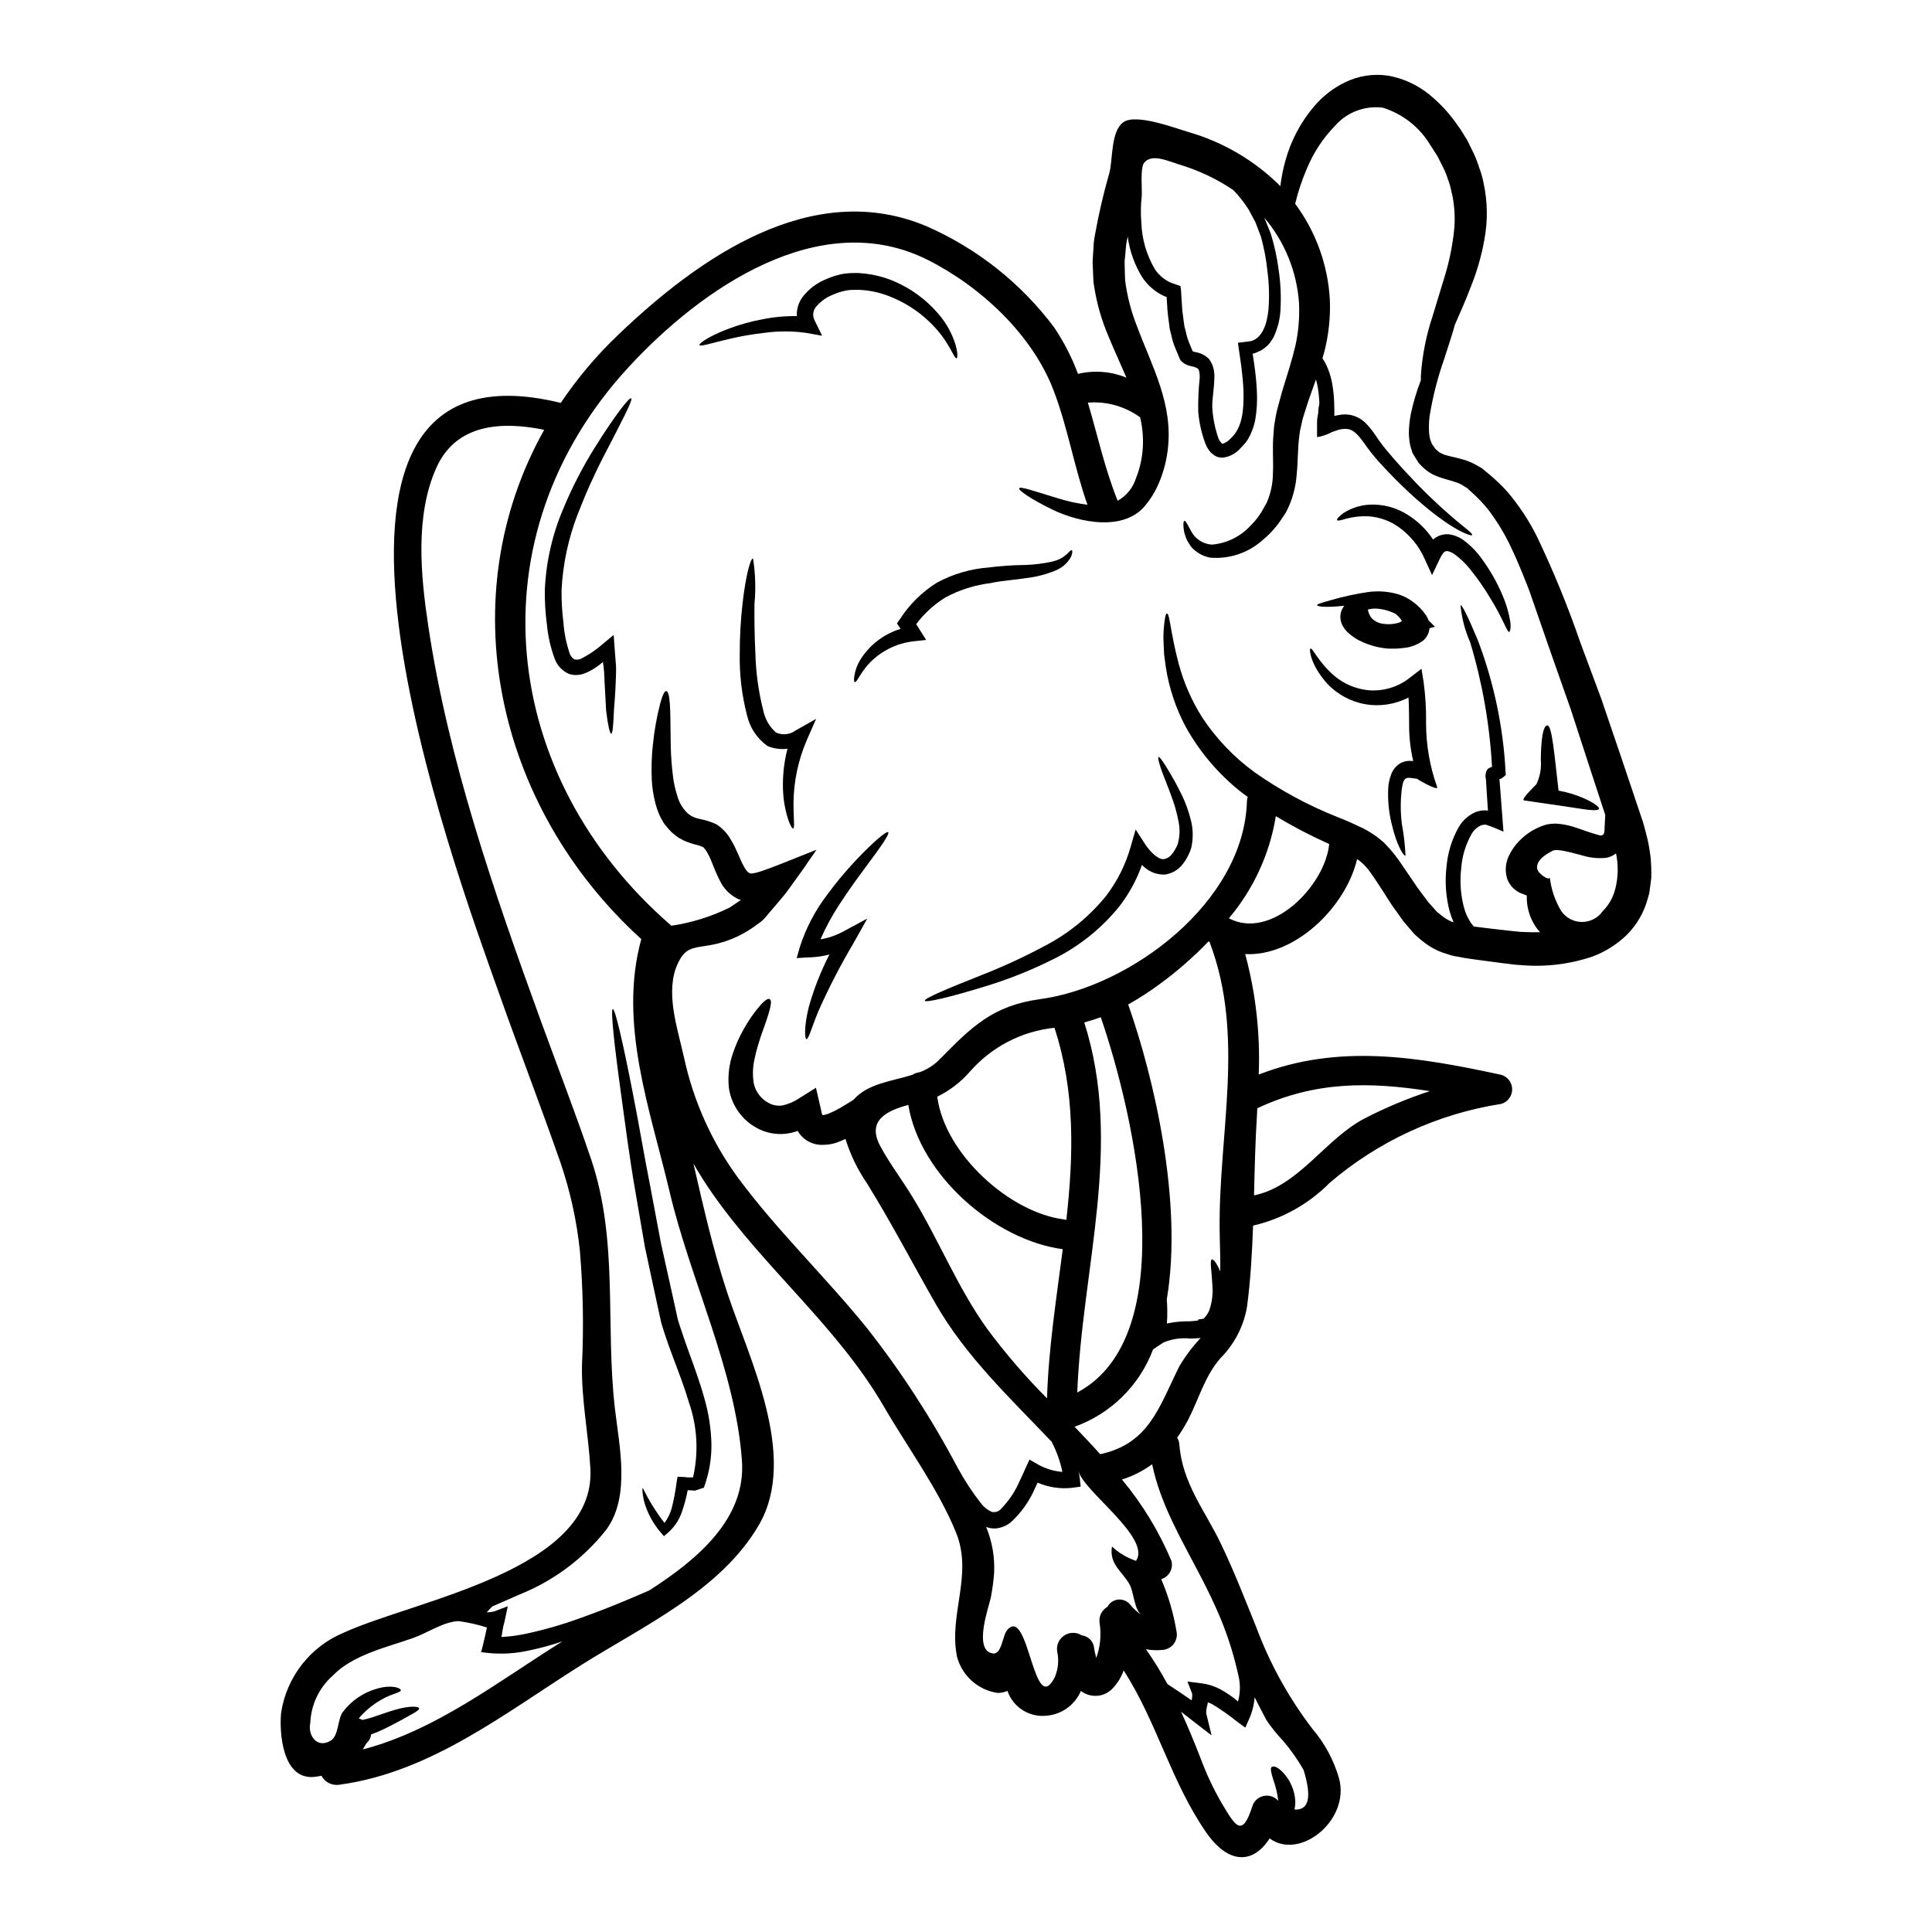 <?xml version="1.0" encoding="UTF-8"?>
<!-- Uploaded to: ICON Repo, www.iconrepo.com, Generator: ICON Repo Mixer Tools -->
<svg fill="#000000" width="800px" height="800px" version="1.1" viewBox="144 144 512 512" xmlns="http://www.w3.org/2000/svg">
 <g>
  <path d="m581.45 371.46c0.148 1.723 0.199 3.449 0.156 5.176l-0.344 2.68v0.004c-0.082 0.918-0.27 1.828-0.559 2.707-0.961 3.66-2.875 7-5.543 9.684-2.59 2.519-5.672 4.481-9.055 5.758-6.148 2.086-12.664 2.863-19.133 2.281-1.672-0.051-2.894-0.32-4.352-0.449l-4.246-0.559c-2.754-0.395-5.512-0.66-8.57-1.301v0.004c-0.805-0.137-1.598-0.352-2.363-0.641-0.805-0.227-1.594-0.512-2.359-0.848-1.57-0.719-3.035-1.645-4.356-2.758-0.609-0.531-1.273-1.062-1.859-1.617l-1.512-1.75-1.488-1.75-1.141-1.621-1.141-1.574-0.555-0.789-0.637-0.957c-0.715-1.113-1.406-2.203-2.098-3.289-0.691-1.086-1.355-2.07-2.043-3.106-0.66-0.875-1.301-1.969-1.969-2.68v-0.004c-0.762-0.914-1.645-1.727-2.625-2.41-3.078 12.895-16.559 25.871-29.668 25.191 2.812 10.395 4.019 21.16 3.582 31.922 21.203-8.203 41.93-4.75 64.297 0.078 1.703 0.508 2.867 2.074 2.867 3.848 0 1.777-1.164 3.344-2.867 3.848-16.812 2.617-32.562 9.863-45.492 20.926-5.555 5.621-12.594 9.555-20.297 11.336-0.27 7.273-0.664 14.516-1.621 21.578-0.887 5.121-3.336 9.848-7.008 13.531-4.191 4.777-5.731 10.828-8.598 16.375l0.004-0.004c-0.875 1.633-1.84 3.207-2.894 4.727 0.344 0.551 0.543 1.18 0.582 1.828 0.789 10.297 6.769 17.41 11.02 26.301 3.477 7.219 6.316 14.594 9.34 22.043 3.594 9.664 8.602 18.742 14.863 26.934 3.293 3.852 5.719 8.367 7.113 13.238 2.922 11.066-10.43 21.762-18.418 15.844-4.297 6.742-10.855 7.086-16.926-1.75-9.312-13.559-12.922-29.031-21.758-42.777h0.004c-0.621 1.785-1.617 3.414-2.922 4.777-2.215 2.359-5.859 2.644-8.41 0.66-1.598 3.758-5.164 6.301-9.234 6.582-4.523 0.434-8.75-2.289-10.234-6.582-0.836 0.367-1.742 0.547-2.652 0.535-5.176-0.781-9.395-4.57-10.723-9.633-2.254-11.281 4.328-21.648-0.266-32.91-4.75-11.621-12.766-22.434-19.082-33.301-12.289-21.203-31.551-36.543-45.457-56.496-1.859-2.652-3.543-5.305-5.043-7.961 2.652 11.492 5.254 23.062 8.969 34.242 5.758 17.434 18.867 43.332 8.438 61.457-10.086 17.438-30.699 26.855-47.129 37.207-20.117 12.66-39.809 28.422-64.035 31.711h0.004c-1.949 0.344-3.902-0.609-4.828-2.363-0.684 0.148-1.375 0.254-2.07 0.316-8.266 0.637-9.105-11.676-8.625-16.926 1.422-9.566 7.773-17.684 16.719-21.359 18.949-8.629 66.715-16.402 65.254-43.418-0.504-9.156-2.414-18.332-2.227-27.516v-0.004c0.477-10.074 0.289-20.172-0.559-30.223-0.832-7.965-2.559-15.805-5.148-23.383-5.227-14.996-10.957-29.805-16.238-44.742-11.254-31.711-65.176-176.5 16.32-156.57l-0.004 0.004c4.406-6.551 9.516-12.602 15.23-18.047 21.391-20.469 51.348-41.527 81.656-28.793 13.43 5.867 25.109 15.121 33.891 26.855 2.57 3.836 4.688 7.961 6.297 12.289 4.281-1.016 8.777-0.664 12.848 1.008-1.488-3.477-3.184-7.113-4.805-11.039v-0.004c-1.738-4.07-2.977-8.336-3.691-12.707l-0.133-0.879-0.078-0.426-0.027-0.207-0.023-0.453-0.078-1.594c-0.055-1.059-0.082-2.121-0.133-3.184 0.027-1.18 0.133-2.441 0.211-3.66 0.027-1.215 0.16-2.422 0.395-3.609 0.992-5.574 2.273-11.094 3.844-16.531 0.93-3.543 0.32-11.121 3.769-13.457 3.398-2.277 13.613 1.594 17.168 2.656h0.004c9.199 2.641 17.578 7.57 24.359 14.328 0.27-2.297 0.723-4.57 1.352-6.797 1.465-5.309 4.082-10.234 7.664-14.422 2.227-2.609 4.965-4.738 8.047-6.25 3.566-1.762 7.582-2.391 11.516-1.801 3.992 0.715 7.734 2.434 10.879 4.988 3.012 2.453 5.641 5.344 7.797 8.574 0.426 0.531 0.742 1.113 1.113 1.672l0.531 0.875 0.27 0.426 0.156 0.211 0.055 0.105 0.234 0.426c0.531 1.113 1.09 2.227 1.621 3.316l0.004 0.004c0.578 1.227 1.062 2.496 1.457 3.793 0.5 1.289 0.883 2.621 1.141 3.981 1.094 4.969 1.168 10.105 0.227 15.105-0.762 4.293-1.973 8.492-3.609 12.527-1.406 3.715-2.894 7.008-4.191 9.977-0.609 2.254-1.617 5.277-2.844 9.102-1.738 4.938-3.035 10.016-3.875 15.184-0.172 1.434-0.219 2.883-0.133 4.328 0.051 0.602 0.148 1.195 0.293 1.777l0.426 1.18 0.133 0.184 0.293 0.395 0.559 0.824 0.66 0.559v0.004c0.203 0.227 0.457 0.398 0.742 0.5 0.266 0.148 0.543 0.281 0.824 0.395 1.305 0.453 3.238 0.742 5.512 1.434h-0.004c1.164 0.379 2.285 0.879 3.344 1.488l0.664 0.395 0.344 0.184 0.348 0.238c0.047 0.031 0.094 0.066 0.133 0.109l0.156 0.129 1.273 1.062h0.004c1.777 1.457 3.441 3.047 4.984 4.75 3.117 3.652 5.773 7.668 7.914 11.965 4.34 9.082 8.16 18.402 11.434 27.918 1.836 4.938 3.742 10.004 5.656 15.203 1.773 5.203 3.578 10.504 5.41 15.898 1.832 5.41 3.66 10.934 5.547 16.508 0.531 1.695 0.852 3.184 1.273 4.773v0.004c0.355 1.633 0.625 3.281 0.812 4.941zm-9.395 8.176c0.793-3.098 0.867-6.34 0.211-9.473-0.777 0.613-1.699 1.02-2.68 1.18-2 0.191-4.016 0.004-5.945-0.555-1.617-0.395-3.148-0.879-4.695-1.18-0.684-0.18-1.387-0.285-2.098-0.32-0.293 0-0.664-0.055-0.789 0.023h0.004c-0.234 0.004-0.461 0.07-0.664 0.191-1.645 0.848-4.191 2.336-4.062 4.535 0.105 1.488 3.316 3.504 3.375 2.496v-0.004c0.359 3.148 1.391 6.18 3.023 8.891 1.242 1.816 3.301 2.906 5.504 2.91 2.199 0.008 4.262-1.07 5.516-2.883 1.602-1.602 2.734-3.613 3.285-5.812zm-2.809-16.559 0.16-3.106c-1.305-4.008-2.629-7.988-3.902-11.914-1.777-5.414-3.512-10.742-5.203-15.977-1.801-5.117-3.582-10.164-5.305-15.074-1.723-4.914-3.371-9.738-4.992-14.383-0.766-2.363-1.695-4.566-2.598-6.82-0.906-2.148-1.777-4.297-2.754-6.297h0.004c-1.75-3.824-3.934-7.438-6.504-10.766-1.254-1.5-2.609-2.91-4.062-4.219l-1.035-0.953-0.133-0.133c-0.051-0.027-0.156-0.105-0.156-0.105l-0.637-0.395h-0.004c-0.637-0.449-1.332-0.809-2.07-1.062-1.484-0.559-3.426-0.902-5.652-1.832-1.16-0.488-2.227-1.18-3.148-2.043-0.457-0.414-0.895-0.859-1.301-1.324l-0.902-1.438-0.453-0.738-0.211-0.348c-0.023-0.051-0.184-0.453-0.184-0.453l-0.027-0.078-0.023-0.156-0.395-1.246v-0.004c-0.227-1.094-0.355-2.203-0.395-3.32 0.016-1.809 0.199-3.613 0.559-5.387 0.652-2.981 1.531-5.906 2.625-8.754v-1.18c0.355-5.348 1.391-10.625 3.082-15.711 0.953-3.106 1.969-6.531 3.102-10.191v0.004c1.16-3.695 1.984-7.488 2.469-11.332 0.57-3.992 0.352-8.059-0.637-11.969-0.195-0.973-0.48-1.922-0.848-2.84-0.301-1.027-0.695-2.023-1.18-2.977-0.527-1.059-1.031-2.094-1.574-3.148l-0.133-0.184-0.211-0.371-0.477-0.715c-0.32-0.48-0.586-0.984-0.93-1.438h-0.004c-2.832-4.867-7.387-8.492-12.766-10.164-4.723-0.598-9.441 1.184-12.594 4.754-3.18 3.25-5.711 7.078-7.457 11.273-1.328 3.051-2.383 6.211-3.152 9.449 5.473 7.367 8.668 16.176 9.184 25.34 0.199 4.746-0.312 9.492-1.516 14.09-0.129 0.531-0.32 1.012-0.449 1.516 0.34 0.48 0.641 0.984 0.902 1.512 0.797 1.617 1.359 3.34 1.672 5.117 0.289 1.605 0.469 3.227 0.531 4.856 0 0.789 0.023 1.539 0.051 2.281v1.461c0.027 0.023-0.051 0.078 0 0.051 0.051-0.027 0.055 0 0.133-0.027l0.32-0.078 1.18-0.211h0.004c0.836-0.125 1.688-0.113 2.523 0.027 1.629 0.305 3.121 1.113 4.269 2.309 0.902 0.941 1.719 1.965 2.441 3.051 1.172 1.793 2.477 3.496 3.898 5.094 1.305 1.574 2.629 3 3.848 4.352 2.469 2.652 4.644 4.938 6.637 6.82 7.871 7.617 11.621 9.609 11.25 10.234-0.133 0.348-4.539-0.848-13.133-8.145-2.176-1.805-4.539-4.012-7.168-6.637-1.301-1.328-2.676-2.731-4.086-4.297v0.004c-1.52-1.664-2.922-3.426-4.195-5.285-1.352-1.859-2.754-3.582-4.375-3.742h-0.004c-0.473-0.062-0.957-0.062-1.43 0l-0.879 0.16-1.801 0.609-0.004 0.004c-1.25 0.676-2.602 1.145-4.004 1.379v-4.18c0-0.953 0.348-1.91 0.348-2.894-0.027-0.688 0.293-1.434 0.266-2.148h-0.004c-0.066-1.441-0.227-2.875-0.477-4.297-0.105-0.609-0.27-1.18-0.426-1.777-0.559 1.594-1.113 3.184-1.645 4.644-0.664 1.832-1.141 3.582-1.727 5.309l-0.102 0.32-0.027 0.156-0.027 0.078h-0.004c-0.055 0.184-0.098 0.371-0.133 0.559l-0.293 1.355c-0.223 0.824-0.371 1.668-0.445 2.519-0.426 2.922-0.348 6.637-0.691 10.113l-0.004-0.004c-0.227 3.562-1.203 7.035-2.863 10.191-0.477 0.715-0.957 1.406-1.406 2.121l-0.723 1.008c-0.16 0.238-0.426 0.531-0.637 0.789h-0.004c-0.473 0.605-0.984 1.184-1.539 1.723-0.531 0.547-1.098 1.062-1.699 1.539-3.809 3.5-8.91 5.242-14.062 4.801-1.973-0.367-3.762-1.395-5.07-2.914-0.426-0.617-0.82-1.258-1.18-1.914-0.238-0.637-0.426-1.219-0.582-1.723-0.426-2.07-0.27-3.148 0-3.184 0.344-0.078 0.789 0.902 1.668 2.496v-0.004c1.043 2.184 3.184 3.637 5.602 3.793 3.949-0.328 7.625-2.141 10.297-5.066 0.414-0.406 0.809-0.832 1.18-1.277 0.41-0.453 0.781-0.941 1.113-1.457l0.609-0.906 0.449-0.824c0.297-0.527 0.609-1.086 0.93-1.645v0.004c1.086-2.523 1.637-5.242 1.621-7.988 0.105-1.488 0-3.211 0-4.938v-2.707c0.023-0.953 0.105-2.016 0.184-3.051v0.004c0.039-0.965 0.152-1.922 0.344-2.867l0.238-1.383 0.133-0.688 0.211-0.93c0.531-1.859 0.98-3.82 1.574-5.707 1.18-3.816 2.391-7.535 3.266-11.305h0.008c0.812-3.707 1.133-7.508 0.949-11.301-0.578-8.375-3.832-16.336-9.285-22.715 0.051 0.066 0.094 0.137 0.133 0.211 0.531 1.328 1.113 2.703 1.672 4.141 0.961 3.094 1.652 6.262 2.07 9.473 0.555 3.66 0.715 7.371 0.477 11.066-0.152 2.141-0.664 4.238-1.512 6.211-0.203 0.551-0.492 1.07-0.852 1.539-0.309 0.547-0.707 1.039-1.18 1.457-0.477 0.453-1.004 0.848-1.574 1.18-0.559 0.266-1.273 0.582-1.777 0.789l-0.395 0.055c-0.156 0.027-0.027 0.156-0.027 0.211 0.133 0.875 0.27 1.777 0.395 2.68 0.316 2.254 0.582 4.59 0.688 7.031 0.141 2.547 0 5.102-0.426 7.613-0.273 1.387-0.719 2.734-1.328 4.008-0.324 0.703-0.723 1.367-1.18 1.992-0.477 0.531-0.93 1.062-1.461 1.594-1.176 1.336-2.797 2.203-4.559 2.441-0.621 0.035-1.238-0.074-1.809-0.32-0.496-0.25-0.949-0.574-1.355-0.957-0.621-0.652-1.117-1.418-1.453-2.254-1.062-2.766-1.723-5.672-1.969-8.625-0.059-2.996 0.07-5.992 0.395-8.969 0.027-0.578-0.016-1.156-0.137-1.723-0.105-0.395-0.238-0.742-0.449-0.789-0.438-0.27-0.926-0.449-1.434-0.531-0.492-0.102-0.969-0.242-1.434-0.426-0.672-0.301-1.262-0.754-1.723-1.324-0.449-1.09-0.902-2.176-1.379-3.289v-0.004c-0.418-1.027-0.738-2.094-0.957-3.184l-0.426-1.645-0.211-1.645c-0.133-1.09-0.32-2.231-0.395-3.316-0.074-1.086-0.133-2.203-0.211-3.289-0.027-0.293 0-0.32 0.027-0.32h-0.16l-0.449-0.156-0.004-0.004c-2.402-1.094-4.445-2.84-5.902-5.043-2.023-3.281-3.332-6.953-3.844-10.777-0.055 0.297-0.133 0.609-0.188 0.93h-0.004c-0.195 0.953-0.32 1.922-0.367 2.894-0.078 0.93-0.156 1.859-0.266 2.754 0.023 1.09 0.051 2.152 0.078 3.211l0.051 1.574 0.133 1.141 0.004 0.004c0.543 3.738 1.516 7.406 2.891 10.93 4.086 11.02 9.816 20.941 8.266 33.199-0.418 3.422-1.387 6.758-2.867 9.871-0.738 1.531-1.645 2.973-2.707 4.297-5.574 7.59-17.836 5.016-24.945 1.574-6.102-2.973-9.055-5.176-8.836-5.652 0.238-0.586 3.793 0.66 10.031 2.574v0.004c2.633 0.828 5.332 1.422 8.066 1.773-3.543-9.977-5.199-20.434-8.992-30.332-5.629-14.754-19.32-27.516-33.387-34.578-28.473-14.25-59.922 7.512-79.184 28.395-41.641 45.113-34.18 108.78 11.305 148.08 5.356-0.797 10.555-2.414 15.414-4.801 0.98-0.66 1.938-1.328 2.867-1.938l0.156-0.16c-0.031 0.016-0.07 0.023-0.105 0.027-0.027 0-0.055-0.012-0.078-0.027-0.258-0.062-0.508-0.152-0.746-0.266-2.004-1.012-3.625-2.652-4.617-4.672-1.617-3.102-2.227-5.57-3.289-7.348-0.301-0.594-0.684-1.137-1.141-1.617-0.816-0.367-1.672-0.641-2.547-0.824-0.582-0.16-1.355-0.453-2.016-0.691s-1.383-0.688-2.043-1.035c-0.609-0.449-1.18-0.902-1.75-1.379-0.504-0.492-0.977-1.02-1.41-1.574-0.465-0.484-0.848-1.039-1.141-1.645-0.336-0.551-0.629-1.129-0.875-1.723-0.434-1.051-0.781-2.133-1.035-3.242-0.473-1.902-0.758-3.848-0.852-5.809-0.141-3.09-0.043-6.188 0.293-9.262 0.375-3.719 1.035-7.402 1.969-11.02 0.637-2.231 1.113-3.211 1.574-3.184 0.461 0.027 0.789 1.086 0.957 3.422 0.168 2.336 0.156 5.949 0.234 10.988v-0.004c0.055 2.84 0.266 5.676 0.637 8.492 0.207 1.605 0.562 3.184 1.062 4.723 0.391 1.52 1.125 2.926 2.152 4.113 0.293 0.238 0.504 0.582 0.789 0.789 0.285 0.203 0.586 0.395 0.879 0.613l1.008 0.449c0.453 0.105 0.742 0.238 1.328 0.348l-0.008-0.004c1.488 0.285 2.93 0.758 4.301 1.406 1.566 1.016 2.859 2.402 3.769 4.035 1.645 2.652 2.496 5.512 3.609 7.348 0.531 0.957 1.008 1.41 1.301 1.488 0.93 0.852 8.465-2.496 17.805-6.156-0.789 1.141-1.574 2.305-2.418 3.477l-0.609 0.957c-1.617 2.227-3.266 4.508-4.938 6.844-1.773 2.254-3.738 4.406-5.652 6.715h0.004c-0.508 0.594-1.098 1.113-1.754 1.539l-1.27 0.93c-3.731 2.637-8.031 4.348-12.555 4.988-3.848 0.609-5.652 0.633-7.566 4.695-3.504 7.453-0.027 17.32 1.617 24.797h0.004c2.488 11.617 7.41 22.574 14.449 32.148 10.43 14.039 23.113 26.141 34.102 39.727v-0.004c9.094 11.59 17.133 23.973 24.008 37 1.801 3.305 3.867 6.453 6.184 9.418 0.727 0.945 1.664 1.699 2.738 2.207 0.867 0.258 1.809 0.012 2.438-0.641 2.152-2.168 3.871-4.727 5.07-7.535 0.555-1.086 1.031-2.254 1.539-3.371l1.059-2.281 2.098 1.219c2.023 1.168 4.281 1.867 6.609 2.043-0.574-2.793-1.539-5.488-2.863-8.012-10.961-11.516-22.719-22.582-30.652-36.406-6.156-10.723-11.754-21.551-18.254-32.031l-0.004-0.004c-2.481-3.617-4.406-7.59-5.707-11.781-0.715 0.32-1.379 0.633-2.148 0.902-1.242 0.453-2.555 0.676-3.875 0.66-1.691 0.062-3.352-0.461-4.699-1.484-0.789-0.594-1.449-1.344-1.938-2.203-1.004 0.359-2.047 0.609-3.106 0.746-2.707 0.309-5.449-0.242-7.828-1.574-3.938-2.176-6.637-6.062-7.297-10.512-0.344-3.172 0.039-6.387 1.117-9.391 0.727-2.133 1.652-4.195 2.758-6.16 1.301-2.363 2.852-4.578 4.625-6.609 1.141-1.219 1.887-1.645 2.281-1.434 0.93 0.422 0.023 3.422-2.391 10.055-0.531 1.672-1.141 3.582-1.574 5.703l0.004 0.004c-0.52 2.195-0.59 4.469-0.211 6.691 0.539 2.273 2.066 4.184 4.168 5.203 1.051 0.516 2.238 0.699 3.394 0.531 1.566-0.336 3.051-0.969 4.379-1.855l4.516-2.832 1.305 5.652 0.156 0.742 0.078 0.395 0.082 0.184c0.156 0.395 0.129 0.27 0.156 0.293 0.449-0.066 0.895-0.172 1.328-0.312 1.449-0.582 2.844-1.293 4.168-2.129 0.875-0.504 1.75-1.059 2.703-1.672 3.82-4.328 10.086-4.852 15.578-6.582 0.574-0.371 1.23-0.605 1.91-0.688 1.914-0.691 3.66-1.785 5.117-3.211 8.625-8.781 14.223-14.434 26.828-16.16 24.031-3.277 54.035-25.711 54.805-52.422 0.012-0.402 0.086-0.801 0.211-1.18-0.688-0.504-1.406-0.98-2.043-1.512-5.867-4.707-10.762-10.512-14.41-17.09-2.652-4.981-4.438-10.371-5.277-15.949-0.16-1.113-0.297-2.203-0.426-3.184-0.055-1.035-0.082-1.992-0.133-2.867-0.086-1.469-0.059-2.938 0.078-4.402 0.211-2.34 0.453-3.586 0.789-3.586 0.766-0.078 0.93 5.043 3.129 13.324 1.348 4.996 3.43 9.762 6.184 14.145 3.734 5.672 8.465 10.625 13.961 14.617 6.852 4.82 14.25 8.812 22.039 11.891 1.09 0.426 2.176 0.875 3.266 1.355 1.18 0.531 2.336 1.086 3.543 1.645h0.004c1.254 0.668 2.457 1.422 3.609 2.254l1.75 1.434 1.512 1.617c0.926 1.051 1.793 2.148 2.602 3.293 0.715 1.062 1.461 2.148 2.203 3.238 0.742 1.09 1.434 2.094 2.148 3.148l0.426 0.637 0.582 0.789 2.359 3.148 2.227 2.492 1.223 0.984 0.008 0.004c0.746 0.621 1.578 1.141 2.465 1.539 0.242 0.105 0.488 0.195 0.742 0.262-0.418-0.945-0.773-1.922-1.059-2.914-1.004-3.844-1.281-7.84-0.824-11.785 0.312-3.715 1.426-7.316 3.262-10.562 1.031-1.742 2.582-3.117 4.434-3.934 1-0.391 2.082-0.535 3.148-0.426 0 0.027 0.078 0.027 0.105 0.055s0-0.055 0.027-0.082l-0.055-0.824c-0.078-1.242-0.156-2.469-0.234-3.66-0.078-1.301-0.16-2.547-0.238-3.793h-0.004c-0.25-0.93-0.074-1.922 0.477-2.707 0.348-0.254 0.73-0.441 1.141-0.559-0.613-11.199-2.559-22.285-5.797-33.023-1.371-3.109-2.231-6.414-2.551-9.793 0.375-0.16 1.727 2.441 4.539 9.129v-0.004c4.277 11.223 6.777 23.039 7.402 35.031l0.055 0.789-0.559 0.531c-0.199 0.164-0.414 0.312-0.637 0.445-0.105 0.031-0.215 0.066-0.316 0.109-0.102 0.027-0.051 0-0.078 0.027h-0.078c-0.027 0.055 0 0.133 0 0.238 0.105 1.062 0.184 2.148 0.266 3.262 0.262 3.344 0.523 6.824 0.789 10.43-1.461-0.609-3.027-1.328-4.644-1.832l-0.008 0.004c-0.477-0.039-0.957 0.035-1.402 0.215-1.082 0.531-1.969 1.398-2.523 2.465-1.508 2.75-2.402 5.789-2.625 8.918-0.398 3.438-0.156 6.918 0.715 10.266 0.426 1.648 1.16 3.199 2.172 4.566 0.16 0.211 0.348 0.371 0.508 0.555 1.539 0.188 3.148 0.375 4.801 0.586l4.141 0.477c1.352 0.105 2.918 0.371 4.137 0.371 1.434 0.082 2.949 0.105 4.434 0.055-0.211-0.27-0.449-0.477-0.66-0.742-1.547-2.019-2.508-4.426-2.789-6.953-0.066-0.59-0.09-1.184-0.078-1.777 0.023-0.238 0.023-0.078 0.023-0.16l0.027-0.051c-0.098-0.059-0.207-0.105-0.316-0.137l-1.379-0.531c-0.547-0.242-1.059-0.562-1.516-0.953-0.543-0.414-1-0.93-1.352-1.516-0.398-0.555-0.676-1.188-0.824-1.855-0.484-2.012-0.203-4.129 0.789-5.945 0.656-1.305 1.516-2.5 2.543-3.543 1.84-1.93 4.129-3.367 6.664-4.191 0.695-0.227 1.418-0.355 2.148-0.371 0.672-0.066 1.352-0.047 2.016 0.055 1.066 0.121 2.121 0.332 3.148 0.633 1.859 0.559 3.426 1.18 4.805 1.621 1.383 0.441 2.625 0.789 2.703 0.789h0.004c0.383 0.07 0.766-0.125 0.93-0.477 0.09-0.203 0.145-0.418 0.16-0.641 0.051-0.414 0.051-0.84 0.051-1.211zm-63.762 77.406c5.602-2.914 11.434-5.359 17.438-7.32-15.926-2.496-30.387-2.68-45.727 4.539-0.027 0.555-0.055 1.086-0.078 1.645-0.453 7.059-0.609 14.25-0.789 21.441 11.773-2.391 18.859-14.891 29.156-20.305zm-9.234-72.816-0.664-0.293c-4.629-2.094-9.133-4.457-13.48-7.082-1.613 9.984-5.914 19.34-12.441 27.066 11.168 5.918 25.473-8.516 26.586-19.691zm-9.211 255.87c3.82 0.266 4.672-3.211 2.418-10.508-1.574-2.734-3.394-5.32-5.441-7.723-1.609-1.684-3.078-3.504-4.379-5.438-1.086-2.019-2.121-4.035-3.148-6.078-0.145 1.949-0.621 3.863-1.41 5.652l-1.059 2.391-2.203-1.594v-0.004c-2.07-1.676-4.25-3.211-6.531-4.59-0.395-0.211-0.789-0.348-1.18-0.504-0.055 0.266-0.105 0.527-0.16 0.789h-0.004c-0.191 0.684-0.289 1.387-0.289 2.098l1.434 5.863-4.723-3.637c-1.18-0.902-2.281-1.777-3.371-2.625 1.801 3.902 3.449 7.93 5.117 12.18 1.543 4.188 3.445 8.238 5.68 12.102 3.543 5.863 5.359 9.367 8.094 0.766v0.004c0.43-1.395 1.586-2.441 3.012-2.738 1.43-0.301 2.906 0.199 3.859 1.305-0.23-1.977-0.691-3.918-1.379-5.785-0.453-1.574-0.852-2.867-0.32-3.211 0.531-0.348 1.617 0.027 3.051 1.574 1.859 2.016 2.973 4.613 3.152 7.352 0.043 0.793-0.031 1.59-0.219 2.359zm-6.898-397.37c0.289-3.449 0.199-6.918-0.266-10.348-0.312-3.059-0.883-6.086-1.699-9.051-0.504-1.332-0.98-2.602-1.461-3.848-0.609-1.18-1.219-2.281-1.801-3.371-1.176-1.859-2.539-3.594-4.066-5.172-4.453-3.004-9.34-5.305-14.488-6.824-3.027-0.93-7.246-2.973-9.211-0.32-1.035 1.461-0.426 7.141-0.582 8.758v0.004c-0.262 2.301-0.297 4.621-0.105 6.926 0.133 4.344 1.352 8.586 3.539 12.34 1.023 1.57 2.469 2.82 4.168 3.609l2.652 0.93h0.004c0.105 0.52 0.164 1.043 0.184 1.574l0.078 1.332c0.082 1.059 0.133 2.148 0.211 3.207 0.078 1.059 0.27 2.047 0.375 3.078l0.211 1.516 0.371 1.406v-0.004c0.191 0.953 0.465 1.887 0.824 2.789 0.32 0.824 0.664 1.617 1.008 2.418l0.789 0.211h-0.004c1.324 0.211 2.551 0.832 3.504 1.773l0.508 0.789c0.281 0.496 0.504 1.023 0.66 1.574 0.227 0.883 0.316 1.797 0.266 2.707-0.051 3.211-0.738 6.211-0.504 8.41 0.203 2.606 0.742 5.168 1.605 7.633 0.172 0.418 0.414 0.805 0.719 1.141 0.234 0.238 0.234 0.27 0.395 0.238l-0.004 0.004c0.809-0.266 1.531-0.746 2.094-1.383 3.289-2.945 3.504-7.984 3.426-12.445-0.078-2.281-0.32-4.512-0.582-6.691-0.184-1.328-0.375-2.602-0.559-3.871l-0.211-1.488-0.105-0.742c-0.051-0.184 0.082-0.156 0.211-0.184l0.348-0.023c0.93-0.133 1.859-0.238 2.785-0.348 3.203-0.793 4.344-4.75 4.715-8.254zm-8.043 368.73c0.516-1.926 0.617-3.938 0.297-5.906-1.129-5.461-2.762-10.809-4.887-15.969-1.539-3.691-3.289-7.352-5.359-11.332-4.938-9.527-10.629-19.004-12.816-29.641v-0.004c-2.43 1.773-5.137 3.137-8.004 4.043 5.41 6.496 9.832 13.758 13.109 21.551 0.559 2.082-0.641 4.234-2.707 4.856 1.891 4.394 3.242 9 4.035 13.719 0.289 1.195 0.027 2.457-0.723 3.438-0.746 0.98-1.895 1.57-3.125 1.602-1.406 0.129-2.828 0.07-4.219-0.184 2.07 2.957 3.969 6.031 5.676 9.211 1.992 1.301 4.113 2.731 6.422 4.328 0.133-0.582 0.18-1.18 0.137-1.773l-1.246-3.211 3.637 0.453h-0.004c1.762 0.215 3.473 0.75 5.043 1.574 1.68 0.922 3.266 2.012 4.734 3.246zm-4.723-113.95c0.078-3.715-0.129-7.453-0.156-11.02-0.309-25.52 6.777-51.234-2.574-76.02-0.027-0.078-0.027-0.133-0.055-0.211v-0.004c-0.031-0.031-0.066-0.059-0.109-0.078-0.051-0.027-0.105-0.105-0.184-0.16-3.988 4.16-8.336 7.961-12.988 11.359-2.664 1.965-5.449 3.762-8.332 5.387 6.789 19.211 14.594 52.406 10.234 78.148v0.004c0.168 2.129 0.176 4.266 0.027 6.394 1.961-0.422 3.965-0.617 5.969-0.582 0.789-0.027 1.461-0.133 2.07-0.184 0.293-0.027 0.316-0.297 0.395-0.297h-0.453l0.852-0.078 0.93-0.156 0.211-0.238v-0.004c0.168-0.172 0.316-0.359 0.449-0.559 0.348-0.434 0.625-0.914 0.82-1.434 0.73-2.094 1.008-4.316 0.824-6.523-0.211-4.062-0.766-6.715-0.129-6.926 0.367-0.137 1.297 0.98 2.199 3.18zm-5.188 17.621c-0.055 0-0.105 0.027-0.16 0.027-0.98 0.105-1.801 0.105-2.625 0.129v0.004c-2.426-0.254-4.871 0.113-7.113 1.062l-2.707 1.805c-3.59 9.562-11.195 17.062-20.809 20.512 2.309 2.418 4.594 4.805 6.793 7.273 12.988-2.812 15.578-12.473 20.969-23.301 1.609-2.699 3.504-5.219 5.652-7.512zm-15.324-236.1c0.141-2.644-0.102-5.293-0.715-7.871-4.004-2.914-8.918-4.297-13.855-3.898 2.574 8.625 4.461 17.516 7.906 26.004 2.332-1.301 4.07-3.449 4.859-6 1.047-2.625 1.656-5.406 1.805-8.234zm-1.805 295.17c4.168-6.078-14.195-18.656-15.23-23.805 0.133 0.691 0.27 1.41 0.348 2.148l0.211 1.992-2.098 0.293h-0.004c-3.168 0.387-6.383-0.082-9.312-1.352-0.238 0.504-0.453 0.984-0.691 1.488-1.477 3.441-3.676 6.531-6.445 9.051-0.891 0.719-1.934 1.219-3.051 1.461-1.152 0.262-2.356 0.168-3.453-0.27 1.582 3.812 2.305 7.926 2.125 12.051-0.16 2.234-0.453 4.461-0.879 6.664-0.531 2.519-4.695 13.93 0.453 14.809 2.492 0.449 2.574-4.672 3.902-6.211 5.731-6.582 6.922 23.645 12.594 12.523v-0.004c0.918-2.148 1.141-4.531 0.637-6.816-0.262-1.656 0.469-3.316 1.871-4.238 1.402-0.922 3.215-0.938 4.633-0.035 1.547 0.176 2.816 1.301 3.184 2.812 0.152 1.078 0.375 2.141 0.664 3.188 1.047-2.887 1.363-5.988 0.926-9.027-0.379-1.797 0.449-3.629 2.047-4.535 0.555-1.062 1.602-1.781 2.797-1.914 1.191-0.137 2.371 0.336 3.148 1.25 0.945 1.156 2.051 2.164 3.289 3-2.227-1.406-2.176-6.184-3.398-8.305-1.938-3.481-5.387-5.203-4.644-10.004v-0.004c1.828 1.711 4.004 3.004 6.379 3.793zm-15.574-44.609c28.23-15.031 15.383-72.844 6.234-99.457-1.434 0.531-2.894 0.98-4.379 1.383 10.379 32.508-0.586 65.012-1.855 98.074zm-2.894-45.73c1.91-17.062 2.387-34.02-3.148-50.926-8.684 0.906-16.699 5.07-22.434 11.652-2.41 2.75-5.34 4.996-8.625 6.606 1.938 15.125 19.188 30.762 33.648 32.535 0.188 0.031 0.375 0.078 0.559 0.133zm-5.117 47.289c0.395-13.215 2.469-26.402 4.168-39.539-18.02-2.418-37.84-19.508-40.934-38.242-5.629 1.539-11.148 4.09-7.379 11.02 2.551 4.699 5.734 8.836 8.492 13.383 6.981 11.387 11.863 23.855 19.68 34.789 4.863 6.574 10.199 12.781 15.965 18.57zm-105.56 50.98c13.453-8.574 25.797-19.398 24.707-34.473-1.695-23.961-13.664-47.848-19.16-71.242-5.148-21.785-13.664-44.605-7.512-66.98-39.043-35.508-50.402-90.969-25.73-134.97-11.02-2.254-23.223-1.75-28.527 9.949-5.781 12.738-4.191 28.793-2.172 42.195 5.356 35.586 17.32 70.086 29.559 103.81 4.512 12.418 9.316 24.762 13.559 37.312 7.301 21.574 3.769 43.691 6.297 65.891 1.117 9.953 4.273 23.484-2.305 32.379v-0.004c-6.031 7.621-13.957 13.531-22.98 17.141-2.391 1.035-4.773 2.098-7.164 3.148-0.504 0.477-0.984 0.98-1.488 1.539 0.758 0.031 1.512-0.078 2.231-0.316l3.34-1.273-0.875 4.113c-0.082 0.395-0.211 0.789-0.32 1.219-0.105 0.559-0.188 1.113-0.297 1.672-0.051 0.371-0.102 0.789-0.184 1.141h0.004c2.125-0.113 4.238-0.387 6.32-0.824 4.977-1.059 9.871-2.465 14.648-4.215 4.434-1.574 8.41-3.148 11.73-4.539 2.488-1.023 4.606-1.98 6.312-2.695zm-22.77 13.383v-0.004c-2.961 1.02-5.984 1.844-9.055 2.469-3.348 0.746-6.793 0.98-10.215 0.688l-2.418-0.266c0.16 0 1.574-6.367 1.574-6.531l0.004 0.004c-2.453-0.801-4.977-1.367-7.539-1.695-4.008 0.156-8.305 3.184-12.047 4.484-7.008 2.469-16 4.461-21.309 10.004-3.574 3.176-5.703 7.668-5.906 12.445-0.742 3.344 1.801 6.898 5.356 4.777 2.203-1.305 1.836-5.547 3.188-7.539h0.004c2.312-3.102 5.602-5.332 9.34-6.34 4.035-1.062 6.051-0.027 6.102 0.449 0.082 0.664-2.414 0.93-4.988 2.445-2.348 1.305-4.441 3.019-6.184 5.066 0.348 0.098 0.684 0.23 1.008 0.391 0.879-0.184 1.75-0.422 2.602-0.688 2.227-0.715 4.297-1.512 6.129-2.016 3.691-1.09 6.238-0.93 6.297-0.348 0.059 0.582-1.938 1.512-5.094 3.289-1.594 0.852-3.543 1.914-5.863 2.922-0.559 0.234-1.18 0.477-1.777 0.688l-0.004 0.004c-0.102 0.906-0.547 1.742-1.246 2.332-0.32 0.559-0.637 1.117-0.957 1.645 19.531-5.109 35.957-18.086 52.992-28.703z"/>
  <path d="m563.57 355.48c2.812 1.246 4.328 2.34 4.168 2.871-0.16 0.531-2.121 0.422-5.07-0.055-3.715-0.582-7.43-1.113-11.145-1.645-1.18-0.156-2.418-0.348-3.637-0.531-1.062-0.156 3.262-4.242 3.262-4.269l0.004-0.004c0.961-2.004 1.371-4.231 1.18-6.449 0.023-0.98 0-9.055 1.723-9.156 1.246-0.078 1.883 7.871 2.973 17.277l0.004 0.004c2.246 0.398 4.441 1.055 6.539 1.957z"/>
  <path d="m544.23 308.68c0.238 1.75-0.023 2.785-0.316 2.785-0.531 0-1.574-3.371-4.621-8.359-1.703-2.922-3.629-5.707-5.758-8.332-1.16-1.453-2.508-2.746-4.008-3.848-0.562-0.441-1.227-0.742-1.934-0.875-0.438-0.047-0.863 0.148-1.117 0.504-0.34 0.453-0.637 0.941-0.875 1.461l-2.094 4.379-1.992-4.352c-1.473-3.301-3.789-6.148-6.715-8.266-2.352-1.711-5.137-2.731-8.039-2.945-2-0.109-4.008 0.098-5.945 0.609-1.457 0.453-2.336 0.66-2.469 0.395-0.133-0.27 0.426-0.957 1.699-1.887 2.012-1.277 4.312-2.035 6.691-2.199 3.617-0.223 7.211 0.707 10.27 2.652 2.707 1.676 5.019 3.922 6.766 6.582 1.172-1.035 2.719-1.535 4.273-1.383 1.461 0.215 2.84 0.801 4.008 1.699 1.82 1.383 3.414 3.039 4.723 4.91 2.141 2.934 3.941 6.106 5.363 9.445 0.984 2.246 1.688 4.606 2.09 7.023z"/>
  <path d="m524.86 352.57c0.504 1.301-5.574-2.203-5.281-2.176-2.707-0.32-3.582-1.008-4.086 2.68-0.371 3.047-0.371 6.133 0 9.184 0.523 2.801 0.852 5.641 0.98 8.488-0.449 0.27-2.305-2.652-3.582-8.066-0.844-3.281-1.172-6.676-0.98-10.059 0.086-1.117 0.328-2.215 0.719-3.262 0.473-1.441 1.504-2.625 2.863-3.293 0.953-0.402 2-0.531 3.023-0.367-0.77-3.324-1.133-6.731-1.086-10.141-0.027-2.363-0.027-4.59-0.16-6.715-3.519 1.832-7.543 2.457-11.453 1.777-3.906-0.68-7.481-2.629-10.172-5.543-4.461-5.016-4.723-9.129-4.379-9.184 0.609-0.293 1.938 3.371 6.297 7.168h-0.004c2.527 2.148 5.644 3.488 8.945 3.844 4.074 0.387 8.137-0.855 11.305-3.449l2.894-2.231 0.586 3.609h-0.004c0.477 3.535 0.688 7.102 0.637 10.672-0.012 5.812 0.98 11.586 2.938 17.062z"/>
  <path d="m524.27 310.09-1.434 0.395v-0.004c-0.109 1.277-0.719 2.461-1.695 3.293-1.574 1.148-3.441 1.832-5.387 1.969-0.863 0.117-1.734 0.172-2.602 0.16-0.504 0-0.789 0-1.434-0.027l-1.18-0.133c-1.84-0.273-3.633-0.793-5.336-1.539-1.566-0.66-2.996-1.602-4.219-2.785-0.348-0.359-0.66-0.754-0.93-1.18-0.316-0.48-0.551-1.016-0.688-1.574-0.172-0.633-0.207-1.293-0.105-1.938 0.113-0.609 0.336-1.195 0.66-1.723 0.102-0.172 0.215-0.332 0.348-0.48-1.246 0.133-2.418 0.238-3.371 0.27-2.473 0.105-3.82-0.133-3.848-0.426-0.027-0.293 1.328-0.664 3.582-1.305 3.328-0.973 6.727-1.707 10.16-2.199 2.582-0.32 5.203-0.113 7.699 0.609 1.48 0.457 2.863 1.176 4.086 2.121 1.309 0.957 2.438 2.137 3.344 3.481 0.27 0.414 0.492 0.859 0.664 1.324zm-9.391-1.141v-0.004c0.23-0.086 0.445-0.211 0.633-0.371-0.371-0.656-0.867-1.23-1.457-1.699l-0.211-0.184c-1.613-0.832-3.387-1.312-5.203-1.41-0.496-0.016-0.996 0.02-1.484 0.105-0.211 0.055-0.426 0.082-0.664 0.16v0.004c0.141 0.773 0.449 1.504 0.902 2.148 0.758 0.863 1.805 1.422 2.945 1.574 1.516 0.277 3.078 0.164 4.539-0.328z"/>
  <path d="m459.47 360.9c0.75 2.582 0.812 5.32 0.184 7.934-0.246 0.754-0.555 1.48-0.93 2.18l-0.477 0.848-0.742 1.062v-0.004c-1.141 1.543-2.852 2.566-4.75 2.84-1.969 0.09-3.894-0.574-5.387-1.859-0.27-0.207-0.48-0.449-0.742-0.688-1.379 3.914-3.371 7.586-5.906 10.879-4.871 6.066-11.043 10.965-18.059 14.332-5.519 2.742-11.258 5.031-17.152 6.848-9.977 3.078-16.211 4.484-16.426 3.938-0.211-0.609 5.758-3.129 15.352-6.922v-0.004c5.574-2.191 11.016-4.711 16.297-7.539 6.359-3.269 11.961-7.832 16.453-13.398 2.938-3.867 5.125-8.25 6.445-12.926l1.328-4.594 2.523 3.902c1.484 2.254 3.582 4.113 4.938 3.957h-0.004c0.832-0.137 1.582-0.582 2.094-1.25l0.453-0.582 0.504-0.824v0.004c0.25-0.426 0.461-0.867 0.637-1.328 0.578-1.996 0.641-4.106 0.188-6.133-0.363-1.93-0.875-3.828-1.539-5.68-1.18-3.422-2.391-6.156-3.051-8.094-0.66-1.938-0.906-3.078-0.664-3.184 0.238-0.105 0.902 0.824 1.992 2.547h-0.004c1.566 2.492 2.992 5.07 4.273 7.723 0.91 1.934 1.641 3.945 2.172 6.016z"/>
  <path d="m428.02 289.81c0.184 0.023 0.293 0.789-0.293 1.938-0.926 1.59-2.367 2.816-4.09 3.477-2.434 1.004-4.996 1.664-7.613 1.969-2.867 0.477-6.207 0.637-9.234 1.273l-0.027 0.023-0.129 0.027h-0.004c-4.238 0.496-8.348 1.793-12.102 3.824-2.992 1.848-5.609 4.242-7.723 7.055 0.348 0.559 0.664 1.09 1.008 1.621l1.621 2.574-3.184 0.344c-4.688 0.492-9.031 2.691-12.203 6.184-2.227 2.523-3.023 4.883-3.543 4.617-0.211-0.051-0.238-0.633-0.082-1.668 0.25-1.547 0.809-3.031 1.648-4.356 2.457-3.867 6.223-6.727 10.605-8.059l-0.32-0.477-0.66-0.957 0.824-1.18c2.504-3.879 5.828-7.156 9.738-9.605 4.211-2.289 8.859-3.664 13.641-4.035 3.246-0.418 6.512-0.641 9.781-0.672 2.383-0.078 4.754-0.371 7.086-0.879 3.844-0.859 4.723-3.25 5.254-3.039z"/>
  <path d="m397.24 235.41c0.637 2.176 0.504 3.481 0.266 3.543-0.715 0.211-1.859-4.617-7.269-9.738-3.109-2.965-6.785-5.273-10.801-6.793-2.289-0.883-4.695-1.414-7.141-1.574-0.652-0.062-1.312-0.07-1.969-0.027l-1.086 0.027c-0.258 0.051-0.523 0.086-0.785 0.105-1.262 0.223-2.492 0.598-3.664 1.113-1.758 0.684-3.32 1.797-4.535 3.238-0.883 1.07-1 2.578-0.293 3.769l1.91 3.902-4.113-0.738v-0.004c-3.715-0.527-7.484-0.539-11.199-0.027-3.023 0.344-6.027 0.855-8.992 1.539-4.965 1.141-7.988 2.199-8.203 1.695-0.156-0.426 2.34-2.254 7.43-4.219 2.992-1.148 6.082-2.016 9.234-2.598 3.012-0.613 6.082-0.898 9.156-0.852-0.035-0.273-0.043-0.547-0.023-0.82 0.09-1.539 0.625-3.016 1.539-4.254 1.652-2.137 3.852-3.789 6.367-4.777 1.508-0.668 3.098-1.141 4.723-1.406l1.383-0.133 1.059-0.027c0.754-0.035 1.508-0.008 2.254 0.082 2.926 0.254 5.793 0.969 8.496 2.121 4.445 1.91 8.402 4.805 11.566 8.469 2.144 2.43 3.742 5.285 4.691 8.383z"/>
  <path d="m379.38 364.54c0.48 0.422-1.988 3.902-6.051 9.363-2.016 2.707-4.406 5.973-6.82 9.688-1.953 2.965-3.656 6.09-5.082 9.344 2.039-0.332 4.012-0.996 5.836-1.969l6.582-3.543-3.609 6.422v0.004c-3.445 5.82-6.555 11.836-9.312 18.016-1.914 4.621-2.629 7.594-3.211 7.512-0.453-0.023-0.66-3.234 0.582-8.355v-0.004c1.355-4.863 3.199-9.578 5.512-14.066-1.574 0.41-3.184 0.66-4.809 0.742l-0.848 0.027-3.027 0.184 0.852-2.973v0.004c1.59-4.938 4.004-9.566 7.137-13.695 2.402-3.281 5.008-6.41 7.805-9.367 4.75-5 8.016-7.691 8.465-7.332z"/>
  <path d="m360.27 334.52-2.441 5.574c-2.266 5.238-3.473 10.875-3.543 16.586-0.023 4.164 0.395 6.82-0.105 6.871-0.395 0.055-1.617-2.254-2.363-6.82-0.234-1.574-0.348-3.16-0.34-4.75-0.004-3.223 0.406-6.434 1.219-9.555-1.812 0.227-3.652-0.027-5.332-0.738-2.723-1.953-4.641-4.832-5.391-8.098-1.391-5.371-2.043-10.906-1.934-16.453-0.004-4.414 0.246-8.828 0.742-13.215 0.848-7.477 2.121-12.043 2.785-11.914 0.629 4 0.754 8.066 0.371 12.102-0.027 3.688 0 8.094 0.238 12.922h0.004c0.125 5.148 0.828 10.266 2.094 15.262 0.461 2.258 1.641 4.305 3.367 5.836 1.727 0.781 3.742 0.559 5.254-0.582z"/>
  <path d="m332.54 526.81c0.031 3.836-0.629 7.644-1.941 11.25l-0.051 0.184-2.391 0.789c-0.156 0.051-0.027-0.027-0.348-0.027l-0.902-0.055c-0.211-0.023-0.449-0.023-0.66-0.051l0.004-0.004c-0.359 1.941-0.867 3.848-1.516 5.711-0.746 2.211-2.074 4.18-3.848 5.703l-0.93 0.789-0.715-0.824c-2.164-2.461-3.734-5.387-4.594-8.547-0.426-2.125-0.504-3.289-0.293-3.375h0.004c1.594 3.269 3.516 6.363 5.734 9.242 0.875-1.168 1.523-2.492 1.914-3.898 0.586-2.305 1.031-4.644 1.324-7.008l0.238-1.352 1.91 0.105v0.004c0.207-0.004 0.414 0.023 0.613 0.078 0.238 0.023 0.586 0 0.879 0h0.688c1.52-6.594 1.141-13.488-1.09-19.879-1.141-3.902-2.68-7.871-4.246-12.047-0.789-2.098-1.574-4.246-2.281-6.445l-0.531-1.699v-0.004c-0.117-0.32-0.215-0.645-0.293-0.98l-0.184-0.852c-0.238-1.113-0.504-2.254-0.742-3.398-1.18-5.359-2.281-10.629-3.371-15.684-0.879-5.117-1.723-10.086-2.547-14.809-1.645-9.445-2.68-17.914-3.691-25.078-1.969-14.254-2.894-23.141-2.277-23.246 0.609 0 2.652 8.66 5.383 22.742 1.41 7.059 2.812 15.551 4.644 24.836 0.879 4.672 1.805 9.555 2.754 14.621 1.113 5.043 2.281 10.297 3.477 15.656 0.238 1.141 0.48 2.281 0.742 3.398l0.184 0.852 0.188 0.664 0.504 1.574c0.688 2.121 1.434 4.219 2.176 6.297 1.512 4.164 3.023 8.266 4.164 12.391l0.004 0.008c1.18 4.019 1.82 8.18 1.914 12.367z"/>
  <path d="m311.26 249.55c0.559 0.348-2.363 5.863-6.949 14.73h-0.004c-2.676 5.133-5.059 10.414-7.137 15.816-2.535 6.477-4.004 13.324-4.352 20.273-0.031 2.894 0.137 5.785 0.504 8.66 0.188 2.652 0.703 5.273 1.539 7.801 0.188 0.777 0.664 1.457 1.328 1.906 0.746 0.184 1.531 0.051 2.176-0.367 1.988-1.043 3.836-2.328 5.512-3.824l2.754-2.281 0.234 3.266c0.133 1.801 0.27 3.504 0.395 5.117 0.051 1.617-0.082 3.106-0.105 4.512-0.105 2.812-0.297 5.094-0.453 7.059-0.156 3.938-0.348 6.184-0.715 6.211-0.371 0.027-0.879-2.203-1.355-6.078-0.105-1.992-0.238-4.406-0.395-7.191-0.078-1.355-0.078-2.836-0.266-4.328-0.055-0.426-0.133-0.93-0.188-1.383-1.129 0.969-2.363 1.809-3.688 2.496-0.734 0.371-1.508 0.656-2.305 0.848-0.484 0.062-0.973 0.098-1.461 0.105-0.535-0.039-1.066-0.148-1.574-0.316-1.781-0.785-3.156-2.273-3.793-4.113-1.059-2.871-1.738-5.867-2.019-8.914-0.422-3.09-0.605-6.203-0.555-9.316 0.336-7.461 2.027-14.797 4.984-21.648 2.297-5.516 5.039-10.832 8.203-15.898 5.332-8.551 9.18-13.441 9.684-13.141z"/>
 </g>
</svg>